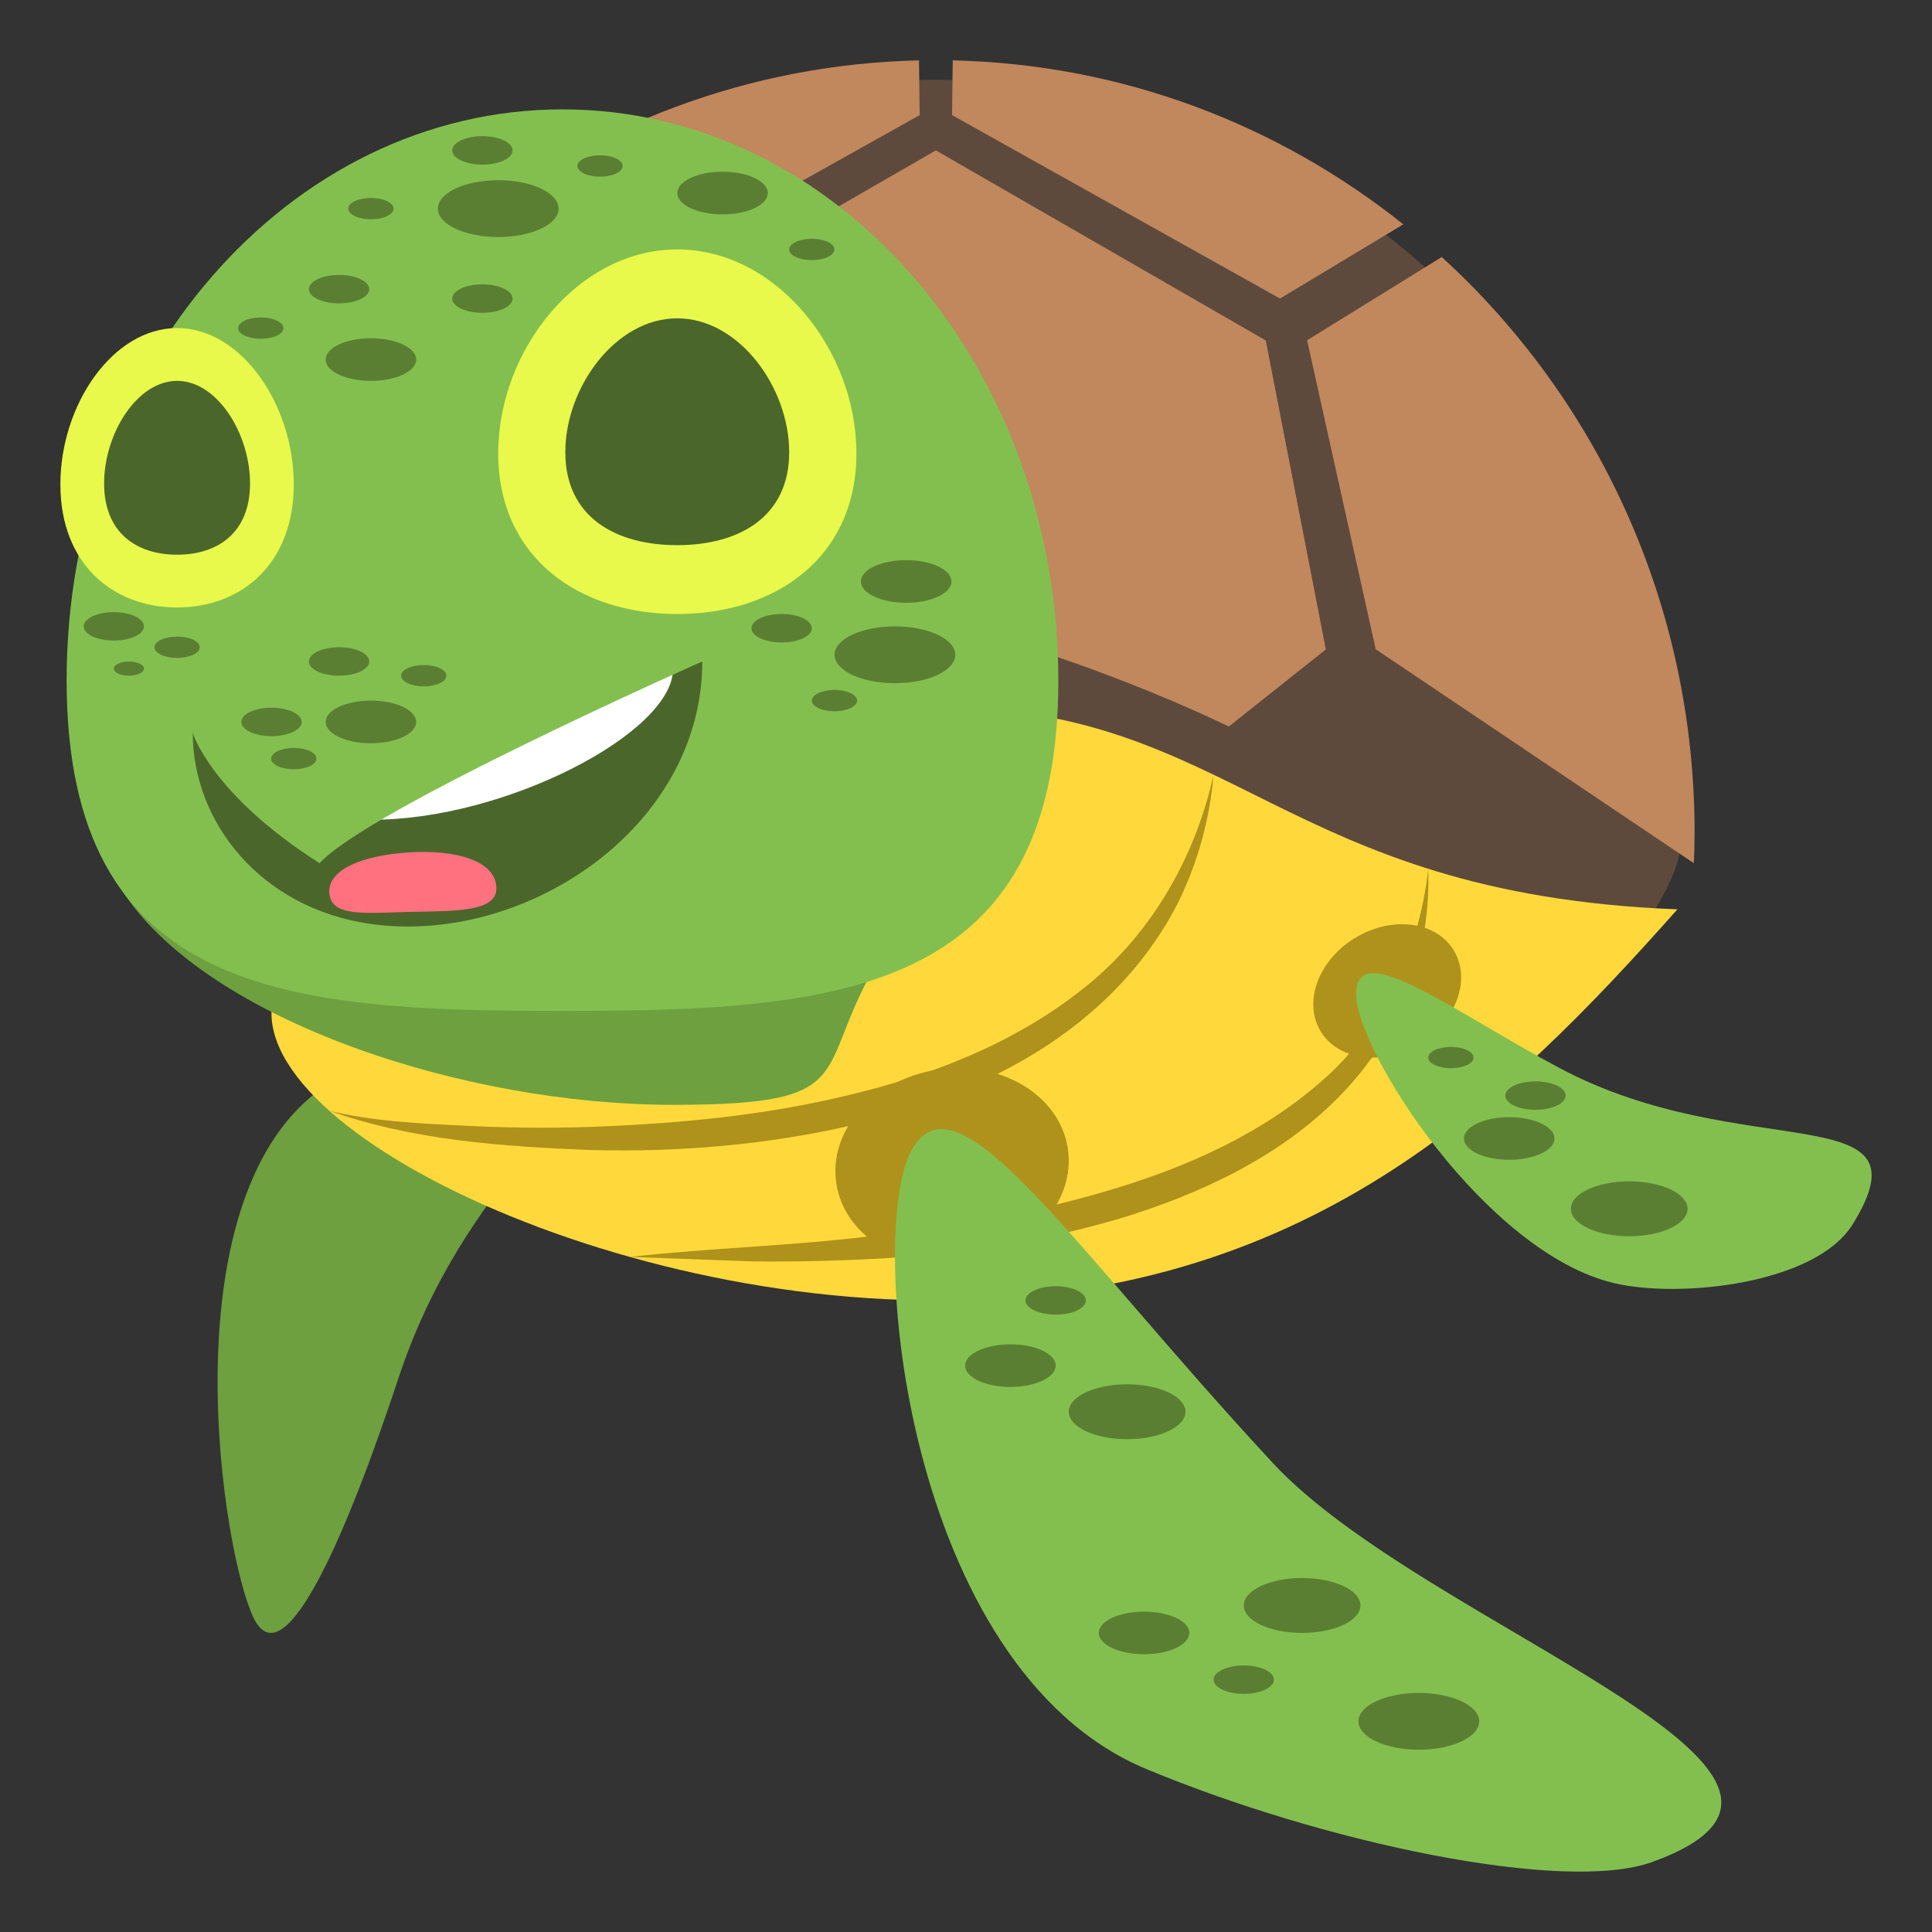 <?xml version="1.0" encoding="utf-8"?>
<!-- Generator: Adobe Illustrator 15.0.0, SVG Export Plug-In . SVG Version: 6.00 Build 0)  -->
<!DOCTYPE svg PUBLIC "-//W3C//DTD SVG 1.1//EN" "http://www.w3.org/Graphics/SVG/1.1/DTD/svg11.dtd">
<svg version="1.1" id="Layer_1" xmlns="http://www.w3.org/2000/svg" xmlns:xlink="http://www.w3.org/1999/xlink" x="0px" y="0px"
	 width="64px" height="64px" viewBox="0 0 64 64" enable-background="new 0 0 64 64" xml:space="preserve">
<rect x="0" y="0" width="64" height="64" fill="#333333" stroke="none"/>
<g>
	<ellipse fill="#5B7F32" cx="57.771" cy="40.043" rx="0.75" ry="0.353"/>
	<ellipse fill="#5B7F32" cx="56.271" cy="38.294" rx="1.5" ry="0.706"/>
	<g>
		<path fill="#6EA03F" d="M18.979,34.605c-1.031-2.105-5.9-0.387-8.447,1.542c-4.99,3.776-3.16,15.351-2.127,17.456
			c1.031,2.106,3.148-2.974,4.787-7.928C15.457,38.822,20.008,36.712,18.979,34.605z"/>
		<path fill="#5E4A3D" d="M55.674,27.889c0,3.464-11.049,14.615-24.672,14.615c0,0-21.738-6.465-21.738-14.57
			c0-13.942,8.113-25.291,21.738-25.291C44.625,2.643,55.674,13.946,55.674,27.889z"/>
		<g>
			<path fill="#C1875D" d="M31.002,4.982l-10.93,6.296c0,0-4.096,11.793-1.988,10.236c7.021-5.185,22.621,2.554,22.621,2.554
				l3.215-2.554l-1.99-10.236L31.002,4.982z"/>
			<path fill="#C1875D" d="M46.486,7.431C42.354,4.134,37.188,2.126,31.561,2l-0.023,1.813l10.865,6.077L46.486,7.431z"/>
			<path fill="#C1875D" d="M47.76,8.514l-4.461,2.758l2.273,10.235l10.539,7.088c0.014-0.33,0.025-0.664,0.025-1.01
				C56.137,20.008,52.9,13.203,47.76,8.514z"/>
			<path fill="#C1875D" d="M30.465,3.814L30.443,2c-5.627,0.126-10.795,2.134-14.928,5.431l4.086,2.46L30.465,3.814z"/>
			<path fill="#C1875D" d="M14.242,8.514c-5.139,4.688-8.375,11.494-8.375,19.072c0,0.346,0.012,0.68,0.023,1.01l10.543-7.088
				l2.273-10.235L14.242,8.514z"/>
		</g>
		<path fill="#FFD93B" d="M31.002,23.417c-9.889,0-15.658,3.262-21.328,8.507c-3.807,4.197,9.041,11.154,21.328,11.154
			s18.926-6.612,24.564-12.955C42.422,29.615,40.889,23.417,31.002,23.417z"/>
		<g>
			<path fill="#AF921B" d="M10.906,36.794c1.411,0.341,2.869,0.417,4.313,0.487c1.444,0.079,2.892,0.099,4.333,0.049
				c2.881-0.104,5.76-0.373,8.539-1.049c2.772-0.654,5.477-1.717,7.704-3.464c2.243-1.729,3.776-4.308,4.405-7.153
				c-0.12,1.453-0.516,2.896-1.171,4.231c-0.673,1.326-1.62,2.518-2.739,3.51c-2.252,2.004-5.107,3.152-7.967,3.849
				c-2.883,0.674-5.838,0.92-8.77,0.842C16.637,37.979,13.67,37.775,10.906,36.794z"/>
		</g>
		<g>
			<path fill="#AF921B" d="M20.861,41.636c2.712-0.302,5.425-0.362,8.103-0.701c2.675-0.33,5.338-0.76,7.891-1.54
				c2.546-0.763,5.013-1.88,6.981-3.631c1.976-1.742,3.183-4.276,3.476-6.984c0.046,1.36-0.169,2.745-0.658,4.05
				c-0.51,1.296-1.306,2.485-2.285,3.489c-1.983,2.016-4.6,3.225-7.225,4.033c-2.651,0.783-5.383,1.194-8.113,1.346
				c-1.365,0.072-2.73,0.102-4.092,0.088L20.861,41.636z"/>
		</g>
		<path fill="#AF921B" d="M35.371,38.029c0.277,1.761-1.215,3.453-3.33,3.781c-2.117,0.328-4.059-0.832-4.334-2.592
			c-0.279-1.76,1.211-3.452,3.33-3.78C33.15,35.11,35.092,36.271,35.371,38.029z"/>
		<path fill="#AF921B" d="M48.23,31.615c0.496,1.021-0.119,2.39-1.377,3.058c-1.26,0.668-2.68,0.381-3.176-0.64
			c-0.498-1.021,0.117-2.39,1.377-3.057C46.314,30.309,47.734,30.594,48.23,31.615z"/>
		<path fill="#83BF4F" d="M37.977,58.603c-8.037-3.343-9.295-17.849-7.764-20.53c1.533-2.682,5.191,3.104,11.955,10.395
			c5.07,5.463,20.645,10.281,12.574,13.21C51.822,62.736,43.852,61.047,37.977,58.603z"/>
		<path fill="#83BF4F" d="M53.461,42.504c-4.248-1.01-8.539-7.685-8.539-9.585c0-1.897,3.232,0.596,6.746,2.464
			c6.096,3.242,12.359,0.87,9.707,5.17C60.145,42.544,55.631,43.02,53.461,42.504z"/>
		<path fill="#6EA03F" d="M29.836,30.705c-3.355,4.602-0.59,5.894-7.541,5.894S6.914,33.802,4.092,29.574
			c-2.066-3.094,6.205-5.587,13.158-5.587C24.199,23.987,32.029,27.697,29.836,30.705z"/>
		<path fill="#83BF4F" d="M35.059,22.539c0,10.445-7.355,10.949-16.426,10.949c-9.072,0-16.426-0.504-16.426-10.949
			c0-10.447,7.354-18.916,16.426-18.916C27.703,3.623,35.059,12.091,35.059,22.539z"/>
		<g>
			<path fill="#E8F94B" d="M16.504,15.019c0-3.431,2.652-6.756,5.932-6.756c3.277,0,5.934,3.325,5.934,6.756
				c0,3.429-2.656,5.321-5.934,5.321C19.156,20.34,16.504,18.448,16.504,15.019z"/>
			<path fill="#4B662B" d="M18.727,14.979c0-2.144,1.66-4.434,3.709-4.434c2.045,0,3.707,2.29,3.707,4.434
				c0,2.145-1.662,3.08-3.707,3.08C20.387,18.059,18.727,17.124,18.727,14.979z"/>
		</g>
		<g>
			<path fill="#E8F94B" d="M2,16.045c0-2.629,1.73-5.177,3.867-5.177c2.135,0,3.865,2.548,3.865,5.177
				c0,2.628-1.73,4.078-3.865,4.078C3.73,20.124,2,18.673,2,16.045z"/>
			<path fill="#4B662B" d="M3.449,16.015c0-1.643,1.084-3.398,2.418-3.398s2.416,1.756,2.416,3.398c0,1.644-1.082,2.36-2.416,2.36
				S3.449,17.659,3.449,16.015z"/>
		</g>
		<g>
			<g>
				<path fill="#4B662B" d="M23.264,21.912c0,5.524-5.893,9.41-10.979,8.696c-3.633-0.51-5.9-3.36-5.9-6.33
					c0,0,2.428,0.638,5.9,0.304C17.059,24.125,23.264,21.912,23.264,21.912z"/>
			</g>
			<g>
				<path fill="#FFFFFF" d="M22.295,22.162c0,2.119-5.59,5.015-10.01,4.993c-3.281-0.017-5.146-0.782-5.146-2.047
					c0,0,2.014,0.478,5.146,0.274C16.443,25.115,22.295,22.162,22.295,22.162z"/>
			</g>
			<path fill="#FF717F" d="M16.438,29.322c0.119,0.916-1.354,0.848-2.965,0.889c-1.43,0.037-2.465,0.15-2.559-0.588
				c-0.098-0.736,0.891-1.215,2.307-1.359C14.816,28.098,16.32,28.41,16.438,29.322z"/>
		</g>
		<ellipse fill="#5B7F32" cx="34.971" cy="43.078" rx="1" ry="0.471"/>
		<ellipse fill="#5B7F32" cx="33.471" cy="45.238" rx="1.5" ry="0.706"/>
		<ellipse fill="#5B7F32" cx="37.337" cy="46.766" rx="1.933" ry="0.91"/>
		<ellipse fill="#5B7F32" cx="37.898" cy="54.093" rx="1.5" ry="0.706"/>
		<ellipse fill="#5B7F32" cx="41.201" cy="55.641" rx="1" ry="0.471"/>
		<ellipse fill="#5B7F32" cx="43.134" cy="53.183" rx="1.933" ry="0.91"/>
		<ellipse fill="#5B7F32" cx="47" cy="57.021" rx="2" ry="0.941"/>
		<ellipse fill="#5B7F32" cx="48.063" cy="35.033" rx="0.75" ry="0.353"/>
		<ellipse fill="#5B7F32" cx="49.994" cy="37.714" rx="1.5" ry="0.706"/>
		<ellipse fill="#5B7F32" cx="12.287" cy="11.911" rx="1.5" ry="0.706"/>
		<ellipse fill="#5B7F32" cx="8.639" cy="10.869" rx="0.75" ry="0.354"/>
		<ellipse fill="#5B7F32" cx="26.893" cy="8.263" rx="0.75" ry="0.354"/>
		<ellipse fill="#5B7F32" cx="15.98" cy="9.891" rx="1" ry="0.472"/>
		<ellipse fill="#5B7F32" cx="11.232" cy="9.578" rx="1" ry="0.471"/>
		<ellipse fill="#5B7F32" cx="12.287" cy="6.911" rx="0.75" ry="0.354"/>
		<ellipse fill="#5B7F32" cx="19.877" cy="5.498" rx="0.75" ry="0.354"/>
		<ellipse fill="#5B7F32" cx="16.504" cy="6.911" rx="2" ry="0.942"/>
		<ellipse fill="#5B7F32" cx="15.98" cy="4.982" rx="1" ry="0.472"/>
		<ellipse fill="#5B7F32" cx="23.936" cy="6.395" rx="1.5" ry="0.707"/>
		<ellipse fill="#5B7F32" cx="50.865" cy="36.293" rx="1" ry="0.471"/>
		<ellipse fill="#5B7F32" cx="53.97" cy="40.043" rx="1.933" ry="0.91"/>
		<path fill="#83BF4F" d="M6.385,24.278c0,0,0.598,2.024,4.203,4.318c1.582-1.77,12.676-6.684,12.676-6.684L6.385,24.278z"/>
		<ellipse fill="#5B7F32" cx="11.232" cy="21.912" rx="1" ry="0.472"/>
		<ellipse fill="#5B7F32" cx="9.732" cy="25.129" rx="0.75" ry="0.354"/>
		<ellipse fill="#5B7F32" cx="8.994" cy="23.915" rx="1" ry="0.472"/>
		<ellipse fill="#5B7F32" cx="12.287" cy="23.915" rx="1.5" ry="0.707"/>
		<ellipse fill="#5B7F32" cx="14.037" cy="22.383" rx="0.75" ry="0.354"/>
		<ellipse fill="#5B7F32" cx="3.77" cy="20.749" rx="1" ry="0.471"/>
		<ellipse fill="#5B7F32" cx="4.27" cy="22.148" rx="0.5" ry="0.235"/>
		<ellipse fill="#5B7F32" cx="5.867" cy="21.441" rx="0.75" ry="0.354"/>
		<ellipse fill="#5B7F32" cx="25.893" cy="20.811" rx="1" ry="0.472"/>
		<ellipse fill="#5B7F32" cx="27.643" cy="23.208" rx="0.75" ry="0.354"/>
		<ellipse fill="#5B7F32" cx="30.018" cy="19.262" rx="1.5" ry="0.707"/>
		<ellipse fill="#5B7F32" cx="29.646" cy="21.691" rx="2" ry="0.942"/>
	</g>
</g>
</svg>
